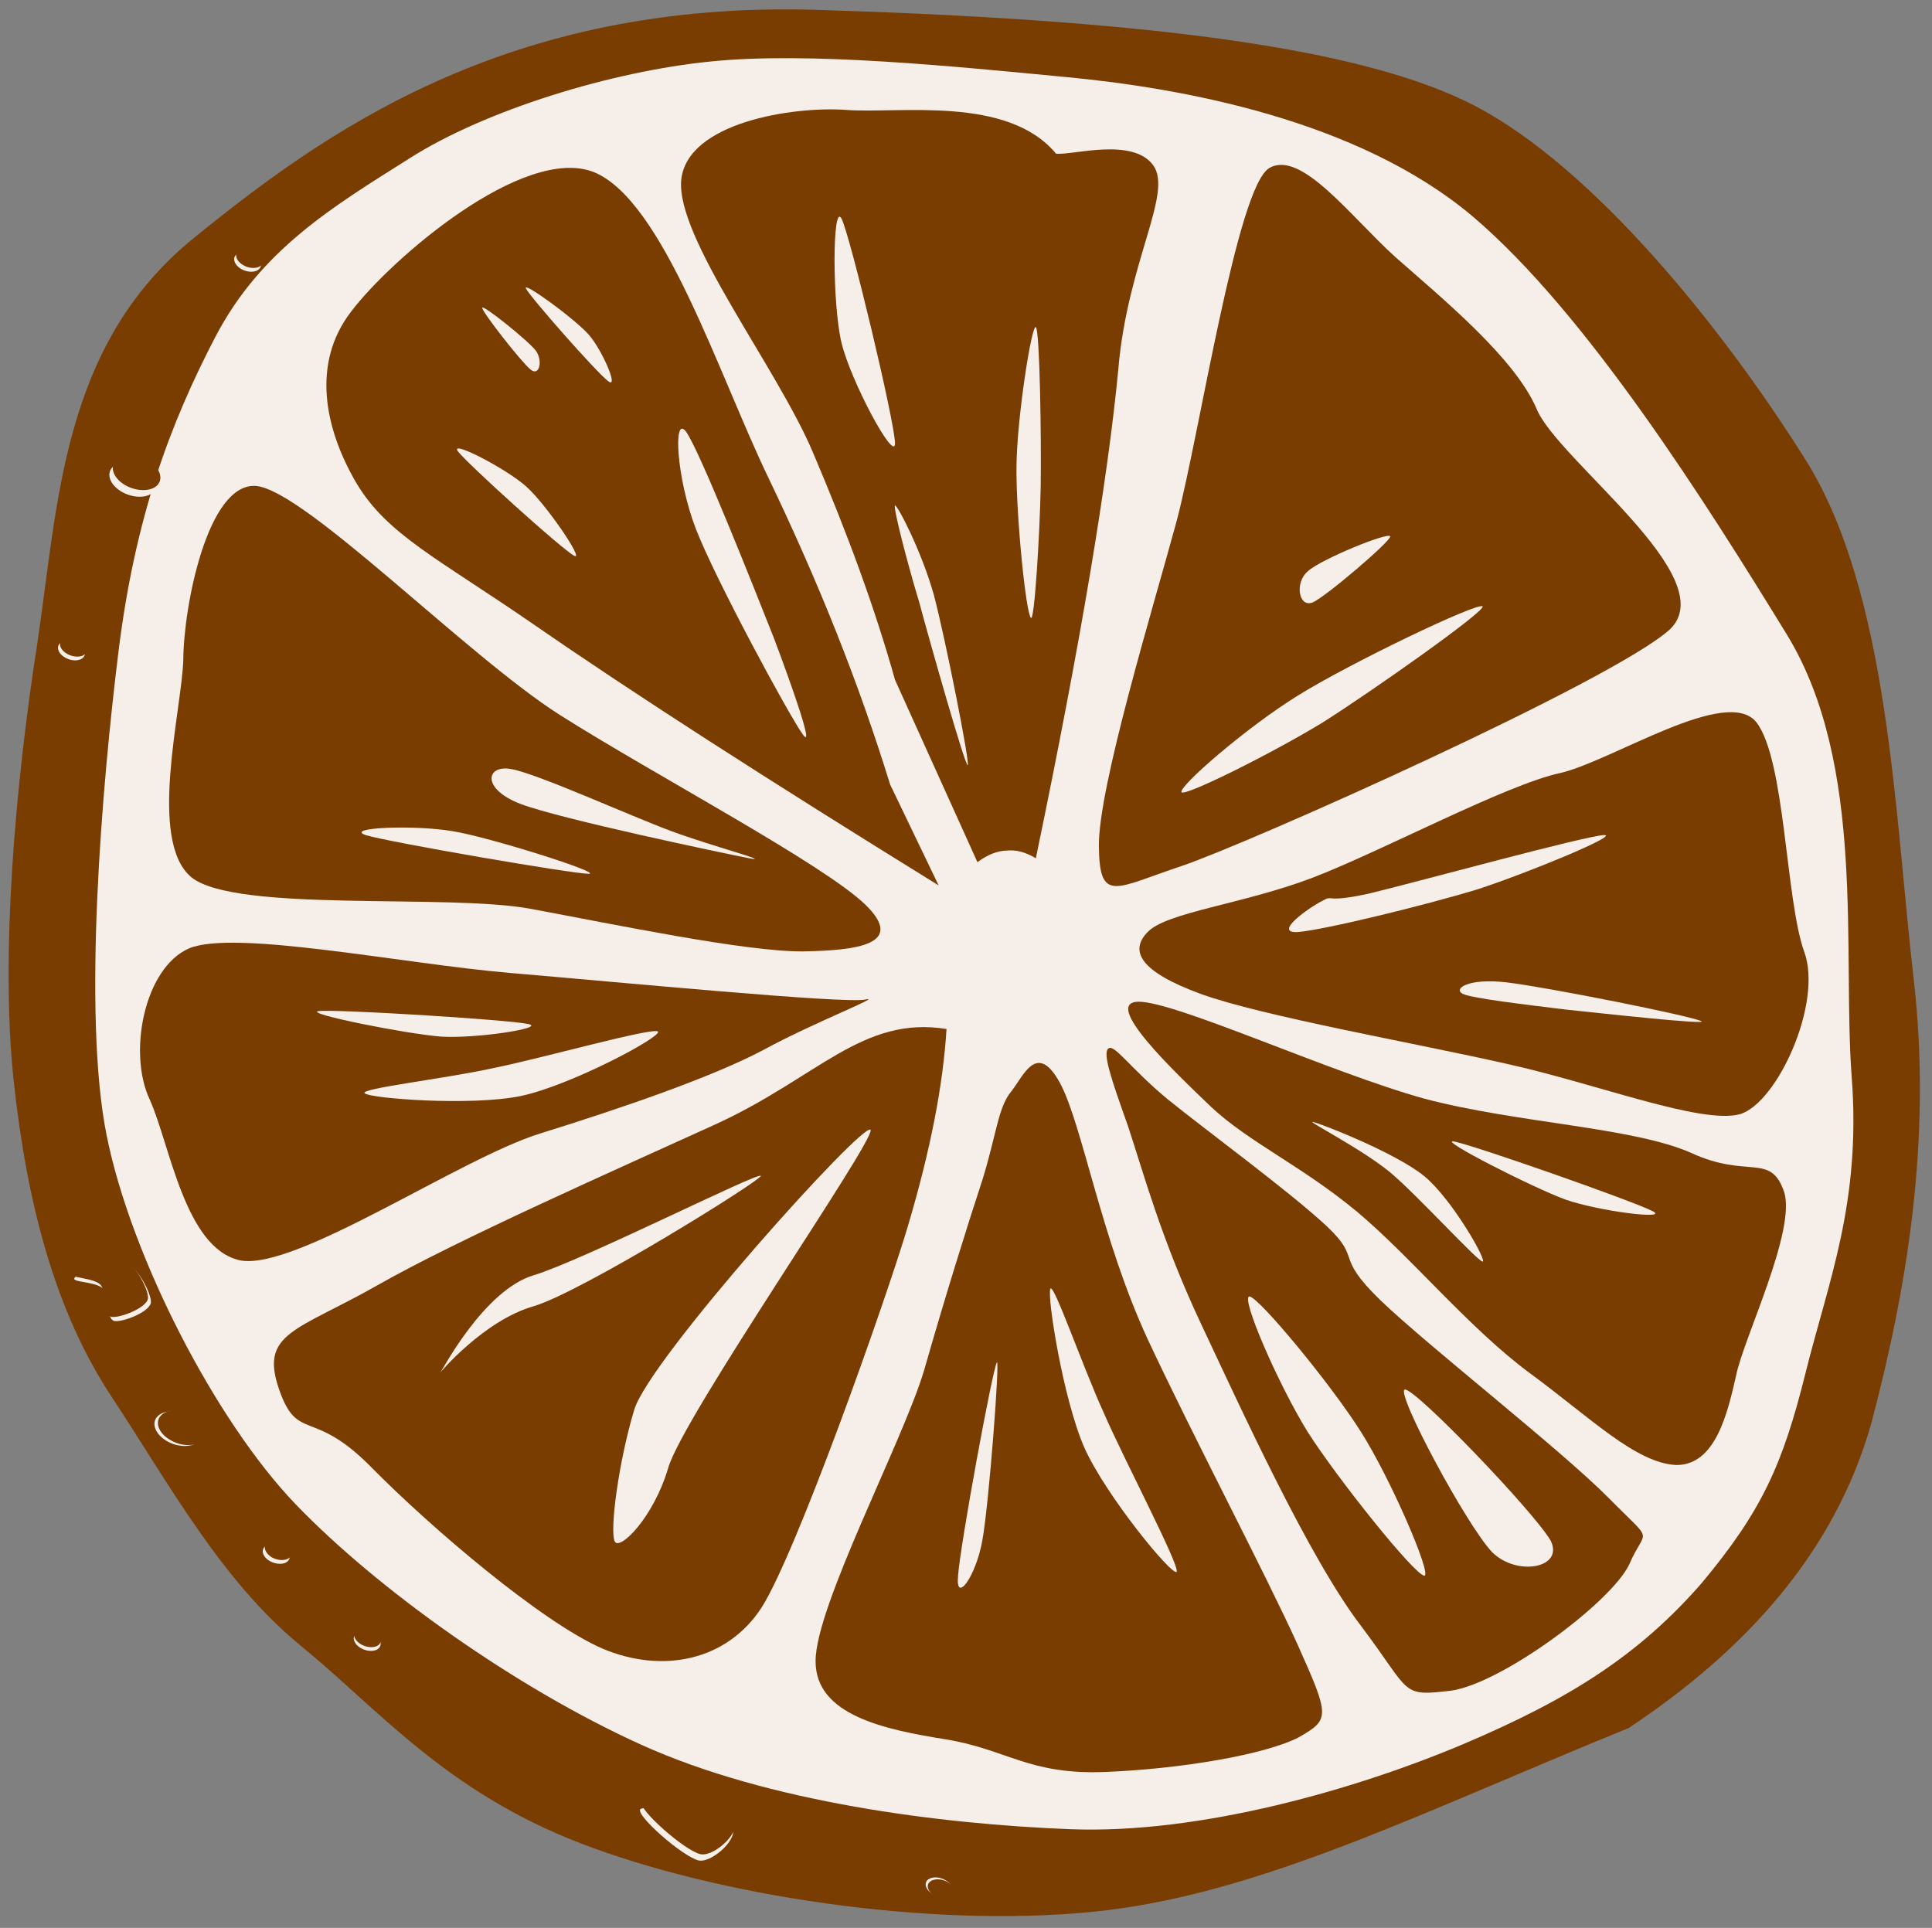 <?xml version="1.0" encoding="UTF-8" standalone="no"?><svg xmlns="http://www.w3.org/2000/svg" xmlns:xlink="http://www.w3.org/1999/xlink" fill="#000000" height="293.1" preserveAspectRatio="xMidYMid meet" version="1" viewBox="1.4 74.5 293.7 293.1" width="293.7" zoomAndPan="magnify"><rect x="1.4" y="74.5" width="293.7" height="293.1" fill="#808080" stroke="none"/><g fill-rule="evenodd"><g id="change1_2"><path d="m125.68 76c-47.268-1.474-75.11 18.659-95.088 34.907-19.836 16.305-20.331 40.181-23.543 61.562-3.318 21.239-5.599 47.334-3.581 66.227 2.019 18.893 6.353 35.221 14.894 48.152 8.506 12.846 16.56 27.82 28.596 37.716 12.001 9.783 22.075 22.221 42.702 30.174 20.628 7.954 52.618 12.888 77.697 10.43 25.079-2.458 49.528-14.902 81.613-27.947 17.682-11.74 31.337-26.609 36.914-46.374 5.258-19.936 9.305-42.845 6.417-67.647s-3.693-58.516-16.436-78.82c-12.778-20.36-32.315-44.376-50.128-53.724-17.813-9.348-52.789-13.184-100.06-14.658z" fill="#793d02"/></g><g id="change2_1"><path d="m154.88 364.26c-8.598-2.325-44.178-4.434-59.725-11.888-15.477-7.482-24.696-12.009-38.594-23.077-14.038-11.237-30.282-36.689-38.283-47.646-7.967-10.929-10.774-27.379-5.861-23.4 5.019 4.036 23.43 48.361 30.484 56.152 6.773 7.594 0.737-4.147 5.861-1.401 5.194 2.802 16.916 13.591 24.602 17.767 7.545 4.063 14.424 2.214 20.496 6.557 5.966 4.316 6.352 13.591 15.231 19.168 8.809 5.521 38.769-2.263 45.227 1.24 6.316 3.391 8.845 8.631 0.562 6.529z" fill="#793d02"/></g><g id="change3_2"><path d="m17.6 247.06c-3.671-18.397-0.704-53.188 1.814-73.519s7.799-34.524 14.716-47.807c6.917-13.283 17.945-19.854 29.491-27.14 11.546-7.37 30.814-13.255 45.764-14.74 14.845-1.541 37.19 0.748 54.316 2.385 17.126 1.637 44.052 6.389 61.565 21.157 17.372 14.74 35.648 43.827 47.826 63.667 12.038 19.812 8.356 48.142 9.804 67.226s-3.561 31.014-7.026 44.959-6.641 20.97-15.802 31.955c-9.475 10.845-19.9 17.523-36.079 24.39-16.179 6.867-40.042 13.77-59.871 13-19.829-0.771-45.922-4.104-65.189-12.819-19.267-8.715-40.257-23.764-52.575-36.57-12.248-12.75-25.082-37.748-28.754-56.145z" fill="#f5eee9"/></g><g fill="#793d02" id="change1_1"><path d="m144.09 209.11c-26.286-16.253-46.396-29.2-61.276-39.485-14.845-10.256-22.636-13.843-27.304-21.802-4.703-8.071-6.843-18.019-0.737-25.949 6.071-8.015 26.216-25.389 36.885-21.214 10.599 4.287 19.022 30.91 26.602 46.574 7.51 15.665 13.617 30.853 18.46 46.546 2.457 5.1 4.913 10.2 7.37 15.329z" fill="inherit"/><path d="m137.46 177.86c-2.983-10.649-7.124-22.026-12.564-34.777-5.51-12.891-20.776-32.479-19.934-41.25 0.912-8.715 16.986-11.209 25.093-10.621 8.072 0.588 24.512-2.232 31.882 6.652-2.492-0.308-2.492-0.308 0 0 2.493 0.28 11.616-2.55 14.775 1.766 3.054 4.231-3.946 14.73-5.316 31.096-1.578 16.506-5.579 40.83-12.529 74.261-1.51-0.925-2.984-1.317-4.421-1.177-1.51 0.056-2.949 0.645-4.458 1.766-4.175-9.22-8.352-18.467-12.528-27.715z" fill="inherit"/><path d="m168.45 203.22c-0.141-8.883 8.178-36.094 11.828-49.517 3.544-13.479 9.167-50.771 14.081-53.657 4.842-2.802 12.317 7.342 19.196 13.563 6.844 6.053 18.039 15.188 21.407 22.979 3.124 7.818 28.537 25.721 20.289 33.596-8.492 7.762-64.095 32.56-74.237 35.979-10.037 3.335-12.46 5.745-12.564-2.942z" fill="inherit"/><path d="m175.86 216.2c2.879-3.026 14.495-4.231 25.093-8.267 10.634-4.091 29.41-14.152 37.658-15.917 7.931-1.849 25.361-13.364 29.818-7.676 4.387 5.745 4.406 26.989 7.249 34.864 2.843 7.734-4.078 22.973-9.763 24.683-5.931 1.597-21.759-4.623-35.447-7.65-13.828-3.139-37.269-7.258-46.5-10.621-9.196-3.363-10.951-6.501-8.108-9.416z" fill="inherit"/><path d="m174.38 226.79c5.545-0.14 29.268 10.789 43.553 14.741 14.214 3.754 31.727 4.316 40.605 8.266 8.598 3.951 11.985-0.083 14.055 5.829 1.965 5.801-6.106 22.259-7.263 27.948-1.299 5.717-3.106 13.68-9.107 13.652-6.106-0.28-12.986-7.131-22.075-13.829-9.335-6.837-18.321-17.907-26.567-24.772-8.353-6.923-16.461-10.537-22.146-15.917-5.649-5.409-16.461-15.722-11.055-15.918z" fill="inherit"/><path d="m133 212.08c-6.352-6.193-32.323-19.896-46.501-28.892-14.143-8.995-38.753-34.167-46.194-34.812-7.405-0.504-11.004 18.523-11.039 26.37-0.211 7.65-5.453 27.54 1.215 33.116 6.738 5.436 38.892 2.452 51.596 4.806 12.669 2.354 32.638 6.529 41.342 6.473 8.493-0.14 15.617-1.121 9.581-7.062z" fill="inherit"/><path d="m145.29 230.94c-12.81-2.074-19.648 7.44-35.195 14.523-15.547 7.083-39.11 17.494-51.288 24.416-12.178 6.922-17.891 7.216-15.048 15.651 2.843 8.407 5.081 2.857 14.1 12.05 9.125 9.248 25.86 23.504 35.09 27.54 9.16 3.895 19.006 1.856 24.235-6.243 5.229-8.183 18.701-46.154 22.21-57.896 3.474-11.685 5.37-21.521 5.896-30.04z" fill="inherit"/><path d="m150.73 253.92c-2.351 7.147-5.756 18.076-8.844 28.892-3.229 10.817-16.57 35.947-16.5 44.27 0 8.155 10.418 10.348 19.716 11.84 9.298 1.492 12.657 5.425 24.257 4.971 11.6-0.454 24.497-2.659 29.514-5.293 4.739-2.718 4.677-3.139-0.237-14.124-5.124-11.265-15.619-31.098-22.778-46.399-7.088-15.328-9.897-32.507-13.302-38.896-3.473-6.361-5.474-1.289-7.369 1.177-2.07 2.438-2.245 6.418-4.456 13.563z" fill="inherit"/><path d="m172.87 245.68c2.351 7.09 5.056 17.206 11.091 30.042 6.001 12.75 16.424 35.645 24.356 45.985 7.721 10.257 5.923 10.726 13.644 9.829 7.687-1.065 24.382-13.413 27.12-19.214 2.493-5.801 3.983-2.861-3.107-10.063-7.334-7.398-27.48-23.119-34.709-30.069-7.159-6.95-2.738-6.11-8.107-11.209-5.51-5.184-18.776-14.908-24.356-19.447-5.545-4.624-8.001-8.323-8.878-7.65-0.984 0.645 0.455 4.791 2.946 11.797z" fill="inherit"/></g><g fill="#f5eee9" id="change3_1"><path d="m191.33 271.6c-1.369 0.083 4.387 13.367 8.878 20.624 4.528 7.09 16.215 21.718 17.723 21.831 1.194-0.113-5.124-14.741-9.615-21.831-4.562-7.257-15.549-20.54-16.986-20.624z" fill="inherit"/><path d="m214.95 285.75c1.58-0.252 19.76 18.719 22.18 22.979 2.072 4.147-5.088 5.493-8.878 1.766-3.86-4.008-14.739-24.325-13.302-24.745z" fill="inherit"/><path d="m200.95 245.06c-0.841-0.112 7.371 4.064 11.792 7.678 4.245 3.587 13.126 13.367 14.038 13.563 0.771 0.028-4.562-9.416-8.844-12.975-4.458-3.643-16.075-8.127-16.986-8.267z" fill="inherit"/><path d="m222.36 248.03c2.315 0.308 27.197 9.023 30.251 10.593 2.701 1.373-8.178 0.027-13.265-1.766-5.09-1.877-19.233-9.107-16.986-8.827z" fill="inherit"/><path d="m202.42 211.46c1.79-1.037 0.141 0.448 7.371-1.177 7.159-1.737 32.602-8.715 35.445-8.827 2.527-0.084-11.405 5.689-19.196 8.239-7.896 2.41-23.269 6.165-27.304 6.501-4.001 0.252 1.789-3.811 3.684-4.736z" fill="inherit"/><path d="m223.83 225.62c1.508 0.673 9.335 1.597 15.512 2.353 6.035 0.644 22.039 2.383 20.67 1.766-1.649-0.813-23.408-5.156-29.551-5.886-6.035-0.7-8.246 1.038-6.631 1.766z" fill="inherit"/><path d="m181.02 194.96c0.701 0.56 13.616-5.857 21.407-10.593 7.617-4.82 24.847-16.982 24.356-17.683-0.773-0.673-20.356 8.743-28.041 13.535-7.721 4.764-18.321 13.928-17.722 14.74z" fill="inherit"/><path d="m200.95 166.09c2.072-0.925 11.828-9.276 11.792-10.032-0.141-0.785-10.634 3.503-12.529 5.296-2.001 1.653-1.44 5.577 0.737 4.736z" fill="inherit"/><path d="m158.87 124.23c0.596 0.532 0.841 16.702 0.737 24.184-0.141 7.37-0.949 20.457-1.474 20.036-0.773-0.588-2.281-15.609-2.211-23.007 0.071-7.454 2.315-21.69 2.948-21.214z" fill="inherit"/><path d="m129.32 107.72c1.334 2.606 8.107 30.938 8.142 34.188-0.035 3.026-6.809-9.612-8.142-15.329-1.404-5.801-1.404-21.382 0-18.86z" fill="inherit"/><path d="m137.46 151.35c-0.316 0.196 1.685 8.099 3.685 14.74 1.79 6.641 6.949 24.8 7.37 24.744 0.351-0.336-3.404-19.28-5.159-25.921-1.895-6.726-5.58-13.731-5.896-13.563z" fill="inherit"/><path d="m105.7 140.14c2.035 2.802 10.213 23.455 13.301 31.246 2.913 7.706 6.282 17.374 4.422 14.74-2.071-2.858-13.266-23.539-16.249-31.246-2.983-7.79-3.474-17.458-1.474-14.74z" fill="inherit"/><path d="m70.991 143.09c1.298 1.766 15.863 14.964 17.723 15.917 1.579 0.785-4.352-7.931-7.37-10.593-3.088-2.718-11.546-7.09-10.353-5.324z" fill="inherit"/><path d="m74.711 121.29c-0.14 0.476 5.931 8.267 7.37 9.416 1.334 1.065 1.895-1.429 0.737-2.942-1.263-1.597-8.072-7.034-8.107-6.473z" fill="inherit"/><path d="m81.344 118.34c0.526 1.177 10.844 12.919 12.564 14.152 1.579 1.121-0.948-4.736-2.983-7.09-2.176-2.466-10.107-8.211-9.581-7.062z" fill="inherit"/><path d="m103.49 200.87c-6.142-2.27-20.531-8.799-24.356-9.444-3.861-0.729-4.633 3.026 1.474 5.324 6.142 2.298 30.708 7.454 34.709 8.239 3.685 0.617-5.756-1.877-11.827-4.119z" fill="inherit"/><path d="m56.988 201.46c3.439 1.065 31.621 5.913 33.937 5.885 2.106-0.112-15.021-5.549-20.671-6.473-5.861-1.009-16.6-0.56-13.266 0.588z" fill="inherit"/><path d="m62.884 232.12c2.492-0.42 40.219 1.513 45.764 2.354 5.159 0.757-6.317 2.69-14.003 2.353-7.756-0.42-34.042-4.371-31.761-4.707z" fill="inherit"/><path d="m117.06 253.27c-0.07-0.785-27.124 12.863-34.529 15.105-7.58 2.242-14.032 14.691-14.202 14.817-0.17 0.126 6.622-7.952 14.202-10.109 7.405-2.215 34.458-19.058 34.529-19.813z" fill="inherit"/><path d="m133.74 246.27c0.772 1.54-28.593 43.716-30.768 51.423-2.246 7.566-7.335 12.554-8.107 11.18-0.842-1.597 0.632-12.413 2.948-20.036 2.246-7.65 34.945-44.025 35.928-42.567z" fill="inherit"/><path d="m152.94 281.63c-0.632 0.925-5.58 27.771-5.896 32.423-0.421 4.399 2.702 0.14 3.685-5.325 1.018-5.548 2.702-27.91 2.211-27.098z" fill="inherit"/><path d="m161.08 270.42c-0.562 0.982 1.93 16.815 5.16 24.156 3.23 7.258 13.406 19.644 14.038 18.888 0.455-1.009-7.932-16.925-11.091-24.183-3.299-7.259-7.58-19.701-8.107-18.86z" fill="inherit"/></g><g id="change4_1"><path d="m20.128 266.21c-2.071-0.616-6.844 1.794-7.405 2.579-0.491 0.7 3.334 0.504 4.422 1.681 0.912 1.092 0.351 4.399 1.579 4.848 1.158 0.28 5.37-1.289 5.615-2.773 0.105-1.543-2.246-5.747-4.211-6.335z" fill="#f5eee9"/></g><g id="change5_1"><path d="m19.685 265.61c-1.965-0.589-6.949 1.738-7.37 2.55-0.562 0.617 3.334 0.56 4.387 1.681 0.912 1.093 0.351 4.4 1.579 4.849 1.158 0.28 5.37-1.289 5.615-2.774 0.105-1.569-2.246-5.689-4.211-6.305z" fill="#793d02"/></g><g id="change4_2"><path d="m98.738 349.56c-0.737 0.897 6.422 7.202 8.879 7.79 2.211 0.392 6.422-3.782 4.913-5.072-1.579-1.345-12.95-3.587-13.792-2.718z" fill="#f5eee9"/></g><g id="change5_2"><path d="m99.056 348.64c-0.737 0.813 6.422 7.257 8.879 7.762 2.246 0.364 6.352-3.727 4.878-5.044-1.544-1.345-12.985-3.587-13.757-2.718z" fill="#793d02"/></g><g id="change4_3"><path d="m41.576 309.73c-0.526 0.589-0.14 1.541 0.842 2.102 1.018 0.56 2.246 0.56 2.772-0.028s0.175-1.54-0.842-2.102c-0.983-0.588-2.211-0.56-2.772 0.028z" fill="#f5eee9"/></g><g id="change5_3"><path d="m41.892 309.14c-0.526 0.589-0.14 1.541 0.842 2.13 1.018 0.56 2.246 0.532 2.772-0.056s0.14-1.513-0.842-2.102c-1.018-0.56-2.246-0.56-2.772 0.028z" fill="#793d02"/></g><g id="change4_4"><path d="m10.452 172.37c-0.526 0.589-0.14 1.541 0.842 2.102 1.018 0.588 2.246 0.56 2.772-0.028 0.526-0.589 0.175-1.541-0.842-2.102-0.983-0.56-2.246-0.56-2.772 0.028z" fill="#f5eee9"/></g><g id="change5_4"><path d="m10.768 171.81c-0.526 0.588-0.175 1.541 0.842 2.102 0.983 0.56 2.246 0.56 2.772-0.028 0.526-0.589 0.14-1.541-0.842-2.102-1.018-0.589-2.246-0.56-2.772 0.028z" fill="#793d02"/></g><g id="change4_5"><path d="m142.35 360.37c-0.526 0.589-0.14 1.541 0.877 2.102 0.983 0.589 2.211 0.56 2.737-0.028s0.175-1.54-0.842-2.101c-0.983-0.589-2.211-0.56-2.772 0.027z" fill="#f5eee9"/></g><g id="change5_5"><path d="m142.67 360.67c-0.526 0.588-0.14 1.513 0.842 2.102 1.018 0.56 2.246 0.56 2.772-0.028 0.526-0.617 0.14-1.541-0.842-2.13-0.983-0.56-2.246-0.532-2.772 0.056z" fill="#793d02"/></g><g id="change4_6"><path d="m18.454 145.58c-0.948 1.037-0.281 2.69 1.474 3.699s3.966 0.981 4.878-0.056c0.948-1.037 0.281-2.718-1.474-3.727-1.755-1.009-3.966-0.981-4.878 0.084z" fill="#f5eee9"/></g><g id="change5_6"><path d="m18.98 144.57c-0.948 1.037-0.281 2.69 1.474 3.699 1.79 1.009 3.966 0.981 4.913-0.056 0.912-1.037 0.281-2.718-1.509-3.727-1.755-1.009-3.931-0.981-4.878 0.084z" fill="#793d02"/></g><g id="change4_7"><path d="m25.308 289.87c-0.948 1.037-0.281 2.718 1.474 3.727s3.966 0.981 4.913-0.055c0.912-1.065 0.246-2.718-1.509-3.727-1.755-1.01-3.931-0.982-4.878 0.055z" fill="#f5eee9"/></g><g id="change5_7"><path d="m25.834 289.73c-0.948 1.037-0.281 2.718 1.509 3.727 1.755 1.009 3.931 0.981 4.878-0.056 0.912-1.064 0.281-2.717-1.509-3.727-1.755-1.009-3.931-0.981-4.878 0.056z" fill="#793d02"/></g><g id="change4_8"><path d="m55.411 322.96c-0.526 0.589-0.14 1.54 0.842 2.101 1.018 0.589 2.246 0.561 2.772-0.028 0.526-0.588 0.175-1.54-0.842-2.101-0.983-0.588-2.211-0.561-2.772 0.028z" fill="#f5eee9"/></g><g id="change5_8"><path d="m55.452 322.4c-0.526 0.589-0.14 1.513 0.842 2.102 1.018 0.56 2.246 0.56 2.772-0.028 0.526-0.617 0.14-1.54-0.842-2.129-1.018-0.561-2.246-0.533-2.772 0.055z" fill="#793d02"/></g><g id="change4_9"><path d="m37.23 113.3c-0.526 0.588-0.14 1.513 0.842 2.102 1.018 0.56 2.246 0.56 2.772-0.056 0.526-0.588 0.175-1.513-0.842-2.102-0.983-0.56-2.246-0.56-2.772 0.056z" fill="#f5eee9"/></g><g id="change5_9"><path d="m37.546 112.71c-0.526 0.588-0.175 1.54 0.842 2.102 0.983 0.588 2.246 0.56 2.772-0.028 0.526-0.588 0.14-1.541-0.842-2.102-1.018-0.588-2.246-0.56-2.772 0.028z" fill="#793d02"/></g><g id="change1_3"><path d="m132.93 226.46c-2.994 0.678-37.446-2.643-53.987-4.042-16.509-1.415-41.898-6.639-48.824-3.731-6.834 3.017-9.296 15.96-5.951 22.987 3.104 6.935 5.327 22.568 13.686 24.428 8.361 1.703 33.329-15.446 45.695-19.292 12.334-3.829 26.192-8.587 33.945-12.713 7.529-4.103 18.43-8.316 15.436-7.637z" fill="#793d02"/></g><g fill="#f5eee9" id="change3_3"><path d="m56.822 240.7c0.783 0.8 16.123 1.986 23.722 0.432 7.521-1.573 21.451-8.988 20.894-9.806-0.833-0.698-17.633 4.075-25.138 5.576-7.538 1.643-20.138 3.066-19.478 3.798z" fill="inherit"/><path d="m49.813 228.22c2.312-0.336 28.513 1.272 31.855 1.951 2.952 0.587-7.885 2.262-13.245 1.922-5.383-0.42-20.849-3.53-18.61-3.874z" fill="inherit"/></g></g></svg>